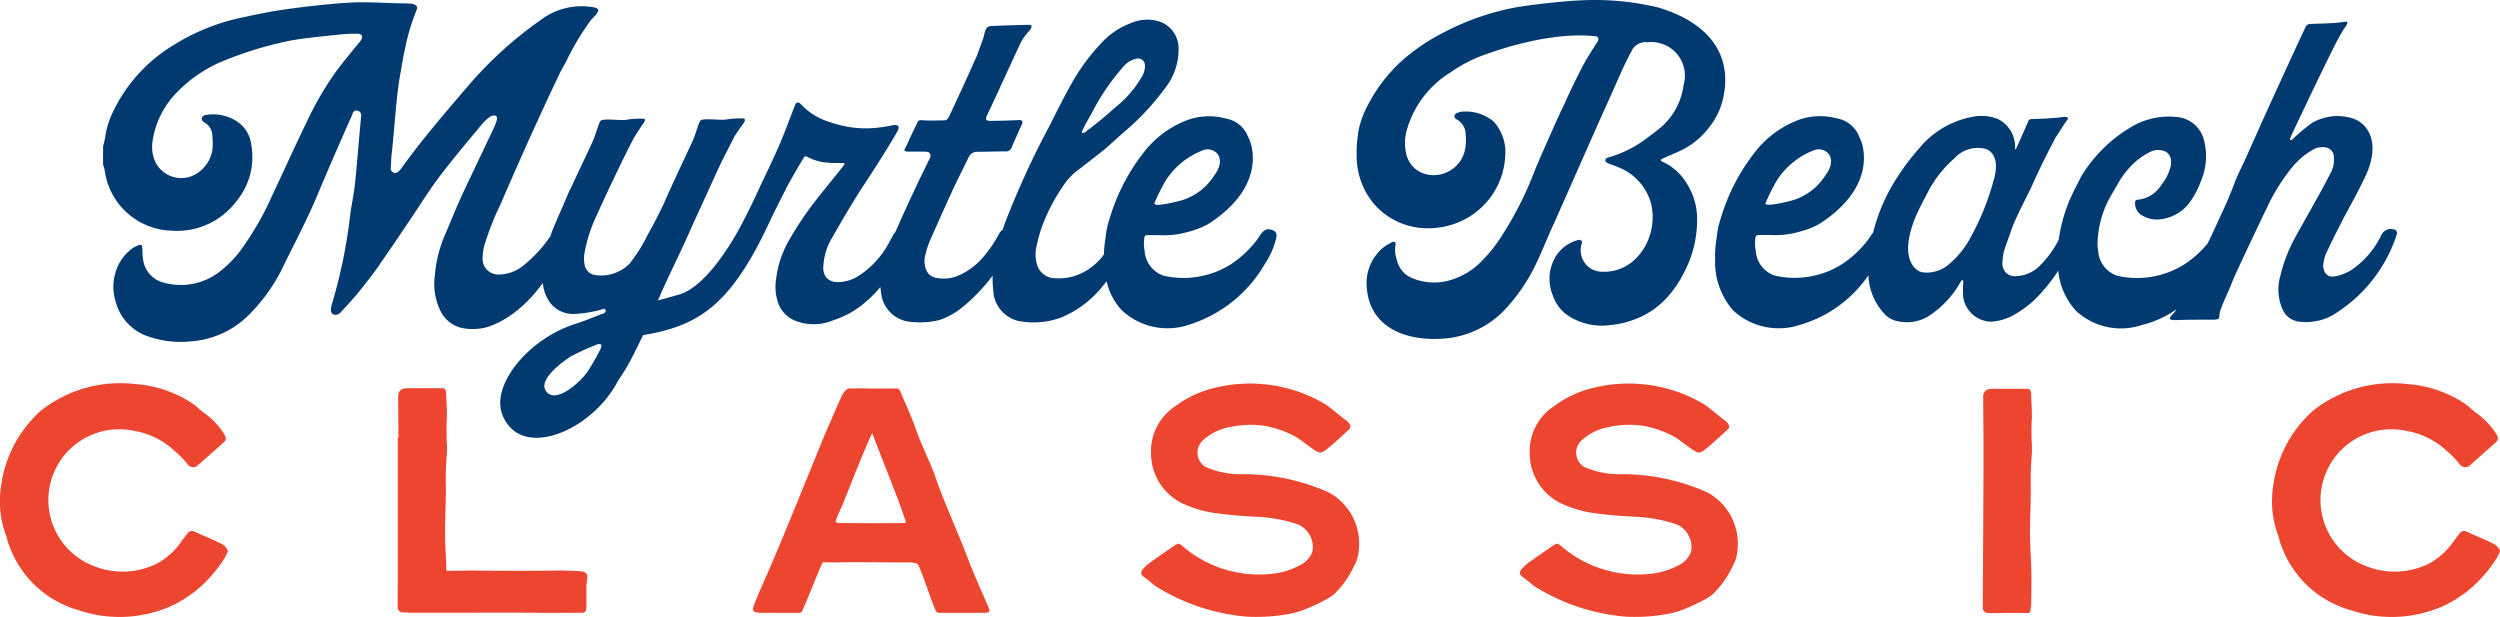 <svg xmlns="http://www.w3.org/2000/svg" id="SMBC_Logo" width="154.8" height="38.2" viewBox="0 0 154.8 38.2"><g id="Group_7" data-name="Group 7" transform="translate(0 23.76)"><path id="Path_3" data-name="Path 3" d="M14.109,193.714a2.6,2.6,0,0,1-.207.437,8.385,8.385,0,0,1-1.891,2.108,10.563,10.563,0,0,1-1.105.709,7.871,7.871,0,0,1-6.045.4,6.4,6.4,0,0,1-4.45-4.5c-.014-.052-.04-.136-.06-.185a6.082,6.082,0,0,1-.286-3,7.583,7.583,0,0,1,2.46-4.661,7.928,7.928,0,0,1,5.851-1.652,7.37,7.37,0,0,1,3.5,1.174c.285.182.493.416.758.608a4.658,4.658,0,0,1,1.223,1.28c.178.278.171.4-.072.607-.4.353-1.121,1-1.561,1.38a.412.412,0,0,1-.6-.07,5.321,5.321,0,0,0-.781-.809,4.855,4.855,0,0,0-2.617-1.286,4.379,4.379,0,0,0-2.511,8.348,4.806,4.806,0,0,0,4.013-.12,4.493,4.493,0,0,0,1.564-1.454c.108-.141.216-.283.326-.421a.33.33,0,0,1,.431-.1c.563.261,1.067.459,1.625.733a.905.905,0,0,1,.438.462" transform="translate(0.001 -183.348)" fill="#ec4630"></path><path id="Path_4" data-name="Path 4" d="M79.294,197.647c-.138,0-.275,0-.412,0-.617.01-2,0-2.285,0-.216,0-.217-.08-.306-.282-.292-.669-.7-2-1.01-2.661a.509.509,0,0,0-.08-.1,1.679,1.679,0,0,0-.657-.077c-.286.007-3.947-.032-4.327,0-.151.013-.7-.028-.867,0-.376.807-.89,2.184-1.27,3.012a.19.19,0,0,1-.168.109c-.308,0-1.076,0-1.4,0-.366-.005-.712.008-1.078-.007-.4-.018-.468-.118-.319-.512.247-.647.481-1.166.764-1.8.831-1.862,3.074-7.425,3.432-8.3.218-.533,1.186-2.751,1.241-2.853.086-.159.247-.4.439-.422.153-.015.294.012.447,0a5.673,5.673,0,0,1,.634,0v.006c.374,0,.9,0,1.02,0,.343-.013.625,0,.941,0a1.341,1.341,0,0,1,.116.153c.333.8.706,1.581.988,2.4.311.911.887,2.035,1.2,2.943.6,1.726,1.294,3.167,1.946,4.874.332.866.675,1.671,1.051,2.514.1.228.218.514.322.741s-.1.269-.365.267m-4.79-5.64c-.51-1.577-1.473-3.861-2.076-5.484-.33.581-1.592,3.81-1.771,4.258s-.206.4-.49,1.147a.116.116,0,0,0,.106.145c.224.021,3.934.027,4.057.007l.116,0a.059.059,0,0,0,.059-.076" transform="translate(-18.412 -183.461)" fill="#ec4630"></path><path id="Path_5" data-name="Path 5" d="M100.882,193.244a1.5,1.5,0,0,1,.2.13,7.26,7.26,0,0,0,5.936,1.7,4.787,4.787,0,0,0,1.506-.555,1.547,1.547,0,0,0,.632-.741,1.523,1.523,0,0,0-.842-1.695,8.875,8.875,0,0,0-2.465-.485c-.841-.039-1.688-.1-2.526-.212a7.2,7.2,0,0,1-2.232-.634,3.448,3.448,0,0,1-1.919-3.048,3.336,3.336,0,0,1,1.516-2.968,6.561,6.561,0,0,1,2.463-1.136,9.12,9.12,0,0,1,6.867,1.057c.444.314.778.634,1.219.953a.733.733,0,0,1,.272.33.18.18,0,0,1-.018.169.469.469,0,0,1-.089.108c-.149.124-.919.862-1.352,1.192-.342.261-.425.27-.774.04s-.763-.575-1.128-.8a6.42,6.42,0,0,0-1.9-.682,5.888,5.888,0,0,0-2.129.06,3.355,3.355,0,0,0-1.761.856,1.036,1.036,0,0,0,.169,1.612,5.3,5.3,0,0,0,2.209.46,13.022,13.022,0,0,1,5.428,1.123,3.605,3.605,0,0,1,1.873,3.579,2.26,2.26,0,0,1-.3.994,5.8,5.8,0,0,1-1.226,1.731,2.563,2.563,0,0,1-.419.285,10.662,10.662,0,0,1-1.748.788,4.379,4.379,0,0,1-.485.123,11.05,11.05,0,0,1-2.722.2,12.6,12.6,0,0,1-5.588-1.832c-.219-.124-.551-.45-.761-.589-.29-.191-.3-.349-.041-.609a2.687,2.687,0,0,1,.348-.31c.523-.371,1.049-.736,1.576-1.1a1.147,1.147,0,0,1,.217-.087" transform="translate(-27.9 -183.353)" fill="#ec4630"></path><path id="Path_6" data-name="Path 6" d="M133.59,193.244a1.494,1.494,0,0,1,.2.13,7.26,7.26,0,0,0,5.936,1.7,4.8,4.8,0,0,0,1.506-.555,1.549,1.549,0,0,0,.632-.741,1.523,1.523,0,0,0-.842-1.695,8.876,8.876,0,0,0-2.465-.485c-.841-.039-1.688-.1-2.526-.212a7.2,7.2,0,0,1-2.232-.634,3.448,3.448,0,0,1-1.919-3.048,3.336,3.336,0,0,1,1.516-2.968,6.561,6.561,0,0,1,2.463-1.136,9.12,9.12,0,0,1,6.867,1.057c.445.314.778.634,1.219.953a.733.733,0,0,1,.272.33.18.18,0,0,1-.018.169.469.469,0,0,1-.089.108c-.149.124-.919.862-1.352,1.192-.342.261-.425.27-.774.04s-.764-.575-1.128-.8a6.42,6.42,0,0,0-1.9-.682,5.888,5.888,0,0,0-2.129.06,3.355,3.355,0,0,0-1.761.856,1.036,1.036,0,0,0,.169,1.612,5.3,5.3,0,0,0,2.209.46,13.022,13.022,0,0,1,5.428,1.123,3.606,3.606,0,0,1,1.873,3.579,2.26,2.26,0,0,1-.3.994,5.8,5.8,0,0,1-1.226,1.731,2.59,2.59,0,0,1-.418.285,10.7,10.7,0,0,1-1.749.788,4.375,4.375,0,0,1-.485.123,11.049,11.049,0,0,1-2.722.2,12.6,12.6,0,0,1-5.588-1.832c-.219-.124-.551-.45-.761-.589-.29-.191-.3-.349-.041-.609a2.684,2.684,0,0,1,.348-.31c.523-.371,1.049-.736,1.576-1.1a1.149,1.149,0,0,1,.217-.087" transform="translate(-37.16 -183.353)" fill="#ec4630"></path><path id="Path_7" data-name="Path 7" d="M174.043,183.785c.114,0,.2.162.2.215.019.587.077,1.247.041,1.8-.024.381-.009.766-.007,1.149a7.546,7.546,0,0,1,.016.863,18.885,18.885,0,0,0-.065,2.131c0,1.077-.062,2.04-.045,3.117.011.652.066,1.3.077,1.956.013.691,0,1.384-.007,2.077a1.056,1.056,0,0,1-.014.172c-.037.2,0,.421-.206.411-.6-.029-1.7,0-2.313,0-.057,0-.115,0-.172-.011a.305.305,0,0,1-.293-.3c0-.057,0-.115,0-.174,0-1.23.049-7.677.044-9.579,0-.942-.011-1.884-.018-2.827,0-.173-.005-.346,0-.519a.435.435,0,0,1,.412-.465,1.919,1.919,0,0,1,.287-.013c.462,0,1.135,0,1.6,0,.115,0,.37,0,.465,0" transform="translate(-48.48 -183.472)" fill="#ec4630"></path><path id="Path_8" data-name="Path 8" d="M210.356,193.714a2.6,2.6,0,0,1-.207.437,8.385,8.385,0,0,1-1.891,2.108,10.562,10.562,0,0,1-1.106.709,7.871,7.871,0,0,1-6.045.4,6.4,6.4,0,0,1-4.45-4.5c-.014-.052-.04-.136-.059-.185a6.081,6.081,0,0,1-.286-3,7.585,7.585,0,0,1,2.46-4.661,7.93,7.93,0,0,1,5.851-1.652,7.371,7.371,0,0,1,3.5,1.174c.285.182.492.416.758.608a4.658,4.658,0,0,1,1.223,1.28c.178.278.171.4-.072.607-.405.353-1.121,1-1.561,1.38a.412.412,0,0,1-.6-.07,5.325,5.325,0,0,0-.781-.809,4.855,4.855,0,0,0-2.617-1.286,4.379,4.379,0,0,0-2.511,8.348,4.806,4.806,0,0,0,4.012-.12,4.493,4.493,0,0,0,1.564-1.454c.108-.141.216-.283.326-.421a.33.33,0,0,1,.431-.1c.564.261,1.067.459,1.625.733a.906.906,0,0,1,.438.462" transform="translate(-55.556 -183.348)" fill="#ec4630"></path><path id="Path_9" data-name="Path 9" d="M45.91,195.125a.684.684,0,0,0-.166-.047c-.343-.036-.878-.041-1.223-.06-1.936.05-5.26.009-5.5.006-.405,0-1.29.019-1.657.019,0-.027,0-.055,0-.082-.011-.653-.066-1.3-.077-1.957-.017-1.077.048-2.04.045-3.116a19.079,19.079,0,0,1,.065-2.132,7.385,7.385,0,0,0-.016-.862c0-.384-.018-.768.007-1.15.035-.547-.023-1.207-.042-1.794,0-.054-.084-.215-.2-.215l-.465,0c-.462,0-1.135,0-1.6,0a1.918,1.918,0,0,0-.287.013.433.433,0,0,0-.412.465c-.007.172,0,.346,0,.519q.008,1.053.014,2.106c-.013-.037-.032-.072-.042-.109q0,2.664,0,5.327c0,1.124,0,2.34,0,3.516,0,.716-.006,1.283-.006,1.566,0,.058,0,.115,0,.173a.305.305,0,0,0,.293.3c.057.008.115.008.173.011h.108a.617.617,0,0,0,.082.017c1.776,0,7.095-.009,7.922,0,.9.016,1.809,0,2.713,0a.813.813,0,0,0,.173-.005.22.22,0,0,0,.2-.179,3.273,3.273,0,0,0,.025-.4c0-.346-.006-.693,0-1.039.005-.191.039-.383.055-.573a.281.281,0,0,0-.191-.318" transform="translate(-9.724 -183.457)" fill="#ec4630"></path></g><g id="Group_8" data-name="Group 8" transform="translate(6.383)"><path id="Path_14" data-name="Path 14" d="M81.188,164.466c-.278-.05-.4.05-.607.3a4.34,4.34,0,0,1-.505.68,6.39,6.39,0,0,1-1.39,1.209,5.508,5.508,0,0,1-4.094.68,1.726,1.726,0,0,1-1.137-1.184,1.233,1.233,0,0,1-.051-.3,2.829,2.829,0,0,1-.05-.429,2.741,2.741,0,0,1,.025-.453.167.167,0,0,1,.177-.151h.784a5.17,5.17,0,0,0,1.744-.2,5.28,5.28,0,0,0,1.238-.479c3.463-2.217,2.856-4.735,2.477-5.415a1.808,1.808,0,0,0-1.415-1.134,3.918,3.918,0,0,0-2.4.126,6.184,6.184,0,0,0-2.729,2.091,11.955,11.955,0,0,0-1.112,1.738,12.346,12.346,0,0,0-.936,2.318,4.955,4.955,0,0,0-.227,1.108,6.147,6.147,0,0,0-.1,1.033,3.507,3.507,0,0,1-1.27,1.108,3.182,3.182,0,0,1-1.718.378,1.182,1.182,0,0,1-1.163-.856,2.276,2.276,0,0,1-.051-1.008,9.855,9.855,0,0,1,.3-1.159,11.3,11.3,0,0,1,1.34-2.645,3.864,3.864,0,0,1,1.086-1.133c.506-.4,1.012-.781,1.517-1.184.4-.353.783-.705,1.187-1.058a15.911,15.911,0,0,0,2.528-2.695,3.875,3.875,0,0,0,.859-2.594,1.76,1.76,0,0,0-1.036-1.512,2.453,2.453,0,0,0-1.794,0,4.781,4.781,0,0,0-2.047,1.386,12.342,12.342,0,0,0-1.744,2.393c-.48.857-.91,1.713-1.339,2.569a54.639,54.639,0,0,0-2.679,5.793c-.093.232-.174.465-.252.7a.757.757,0,0,0-.255.311,7.591,7.591,0,0,1-1.112,1.561,4.215,4.215,0,0,1-1.415.983,2.27,2.27,0,0,1-1.288.125.784.784,0,0,1-.657-.479,1.455,1.455,0,0,1-.051-.982,5.663,5.663,0,0,1,.278-.856c.43-.958.86-1.94,1.314-2.922.329-.731.708-1.461,1.062-2.192a.573.573,0,0,1,.505-.378c.607,0,1.188-.025,1.794-.025a.358.358,0,0,0,.379-.227c.152-.378.329-.756.505-1.159.051-.1.1-.227.152-.328a.155.155,0,0,0-.152-.227c-.581.025-1.187.05-1.794.05-.3,0-.354-.075-.228-.353.127-.252.253-.528.379-.806.556-1.184,1.087-2.368,1.642-3.552a3.258,3.258,0,0,1,.632-.907.474.474,0,0,0,.1-.252c-.025-.076-.152-.076-.177-.076-.177,0-1.921.05-2.3.076-.4,0-.4.352-.505.73-.126.353-.379,1.033-.4,1.109-.076.151-.151.327-.227.5-.48,1.083-.986,2.166-1.491,3.25-.076.151-.152.252-.328.252-.4,0-.784.025-1.188,0-.379-.025-.379-.05-.531.3-.2.4-.379.781-.556,1.184-.05.1-.1.176-.151.3,0,0-.076.126.075.126a.324.324,0,0,0,.152.025h.986c.353,0,.455.126.328.453a.539.539,0,0,1-.076.126c-.252.554-.531,1.083-.784,1.637-.437.918-.853,1.838-1.267,2.775a.792.792,0,0,0-.1.122c-.1.2-.227.4-.328.6a5.52,5.52,0,0,1-1.744,1.914,2.439,2.439,0,0,1-1.441.453.884.884,0,0,1-.708-.352,1.07,1.07,0,0,1-.126-.68,3.618,3.618,0,0,1,.48-1.612c.455-.807.91-1.587,1.389-2.368.455-.756.961-1.487,1.441-2.242.4-.629.809-1.285,1.188-1.939.025-.051.076-.126.1-.176.227-.454-.278-.353-.278-.353a8.308,8.308,0,0,1-1.566.2,6.63,6.63,0,0,1-2.326-.378,4.01,4.01,0,0,1-1.794-1.083c-.227-.252-.328-.1-.379-.025a.092.092,0,0,1-.025.075q-.189.491-.379.983c-.48,1.31-1.061,2.544-1.668,3.8-.4.882-.834,1.789-1.289,2.645-.3.579-2.038,3.752-3.829,4.273-.477.139-.91.258-1.31.364.209-.487.382-.885.412-.934.4-.882.91-1.915,1.314-2.8.3-.68.607-1.361.91-2.015.177-.378.986-2.166,1.213-2.645.278-.579.581-1.133.859-1.713,0,0,.354-.554.48-.705.1-.151.3-.378.126-.453a5.429,5.429,0,0,0-1.162.075c-.48.025-1.365-.1-1.516.05-.127.126-.278.807-.531,1.361-.48,1.007-1.668,3.577-1.693,3.678-.329.705-.682,1.385-1.062,2.065a9.853,9.853,0,0,1-1.112,1.764,2.49,2.49,0,0,1-2.149.7.777.777,0,0,1-.632-.629A2.068,2.068,0,0,1,38.7,166a9.186,9.186,0,0,1,.784-2.443c.177-.4.353-.781.531-1.159.3-.655.606-1.285.91-1.915.278-.579.556-1.133.86-1.713,0,0,.353-.554.455-.705s.328-.378.152-.453a5.364,5.364,0,0,0-1.163.075c-.505.025-1.365-.1-1.516.05-.126.126-.278.807-.531,1.361-.429.932-.91,1.914-1.34,2.872h-.025c-.05.151-.809,1.863-1.087,2.544-.047.128-.092.257-.136.386a8.49,8.49,0,0,1-1.736,1.857,2.437,2.437,0,0,1-1.44.5.974.974,0,0,1-1.012-1.083,3.176,3.176,0,0,1,.1-.7,16.943,16.943,0,0,1,.986-2.52c.632-1.46,1.264-2.9,1.921-4.357.581-1.26,1.162-2.544,1.769-3.8.126-.277.3-.529.429-.806a16,16,0,0,1,1.466-2.443c.1-.151.278-.277.379-.428.177-.2.126-.353-.127-.4a4.4,4.4,0,0,0-.809-.075,4.191,4.191,0,0,0-2.527.857,24.15,24.15,0,0,0-4.448,4.03c-1.441,1.687-2.906,3.375-4.2,5.188a1.143,1.143,0,0,1-.177.177.265.265,0,0,1-.328.024.254.254,0,0,1-.126-.252c.025-.277.025-.554.05-.806.177-1.562.253-3.124.48-4.66.127-.68.227-1.386.379-2.04a12.841,12.841,0,0,1,.657-2.192c.126-.3.075-.4-.253-.479a6.666,6.666,0,0,0-.708-.025c-1.036-.025-2.073-.1-3.083-.05-1.314.075-2.6.227-3.892.4-.91.125-1.794.3-2.7.5a12.921,12.921,0,0,0-4.423,1.763,9.713,9.713,0,0,0-3.766,4.232,5.443,5.443,0,0,0-.4,1.285c-.025.252-.1.5-.152.756v1.108a1.827,1.827,0,0,1,.1.353,4.307,4.307,0,0,0,4.119,3.728,4.609,4.609,0,0,0,4.069-1.864,4.289,4.289,0,0,0,.885-3.476,2,2,0,0,0-.86-1.41,2.726,2.726,0,0,0-1.87-.428c-.152.024-.3.05-.329.226-.025.151.1.2.2.277a.962.962,0,0,1,.455.806,4.885,4.885,0,0,1,0,.857,2.112,2.112,0,0,1-.91,1.436,1.784,1.784,0,0,1-2.729-.957,2.338,2.338,0,0,1-.051-1.108,5.42,5.42,0,0,1,1.491-2.922,8.526,8.526,0,0,1,2.679-1.864,23.13,23.13,0,0,1,4.068-1.285c1.087-.227,2.174-.3,3.286-.428a8.692,8.692,0,0,1,1.162-.051c.253,0,.354.176.2.4a1.441,1.441,0,0,1-.177.227c-.455.554-.935,1.133-1.365,1.713a19.49,19.49,0,0,0-1.744,2.972c-.758,1.562-1.466,3.124-2.2,4.686a18.813,18.813,0,0,1-1.9,3.325,6.8,6.8,0,0,1-1.466,1.485,3.918,3.918,0,0,1-3.336.605,1.7,1.7,0,0,1-1.289-1.361,3.7,3.7,0,0,1-.05-.73c-.025-.076-.025-.2-.051-.227-.05-.05-.176-.025-.252.026a1.655,1.655,0,0,0-.3.151,2.79,2.79,0,0,0-1.087,1.587,3.037,3.037,0,0,0,.025,1.713,3.111,3.111,0,0,0,2.174,2.217,6.093,6.093,0,0,0,2.527.252A5.627,5.627,0,0,0,18.1,169.58a10.665,10.665,0,0,0,1.82-2.544c.733-1.511,1.516-2.972,2.174-4.509.682-1.637,1.39-3.249,2.1-4.861a2.2,2.2,0,0,0,.176-.428.24.24,0,0,1,.278-.126.268.268,0,0,1,.228.227c.025.05,0,.126,0,.176q-.076.831-.152,1.662c-.076.907-.151,1.814-.253,2.721-.075.529-.176,1.033-.252,1.537a32.15,32.15,0,0,1-1.112,5.541,2.1,2.1,0,0,0-.1.428c-.025.3.227.429.48.3a.555.555,0,0,0,.126-.1c.353-.4.708-.756,1.036-1.159.505-.629,1.011-1.259,1.466-1.939.708-1.008,1.39-2.04,2.073-3.048.531-.806,1.061-1.637,1.642-2.392.809-1.058,1.642-2.04,2.477-3.048a2.539,2.539,0,0,1,.455-.453.6.6,0,0,1,.278-.151c.2-.026.277.05.252.252a3.689,3.689,0,0,1-.176.479L31.143,162.3c-.354.781-.682,1.587-1.011,2.368a7.872,7.872,0,0,0-.682,2.62,3.824,3.824,0,0,0,.379,2.293,1.968,1.968,0,0,0,1.263.982,3.4,3.4,0,0,0,1.592-.05,5.521,5.521,0,0,0,1.491-.756,7.781,7.781,0,0,0,1.491-1.386c.16-.191.316-.386.47-.583A2.39,2.39,0,0,0,36.579,169a1.8,1.8,0,0,0,1.465.7,7.407,7.407,0,0,0,1.643-.252c.1-.025.278-.151.328.025.051.151-.126.2-.227.227-.581.227-1.138.454-1.693.63a7.864,7.864,0,0,0-2.982,1.813s-2.653,2.419-1.162,4.384c1.465,1.989,5.357.176,6.824-2.671.176-.252.328-.5.505-.781.391-.667.721-1.374,1.064-2.068,3.387-.561,5.394-1.8,7.791-6.932.371-.794.657-1.333,1.019-2.06.351-.7,1.074-1.893,1.074-1.893.126-.227.151-.227.379-.1a3.124,3.124,0,0,0,.941.286c1.1.133,1.449-.1,1.177.247-.581.73-.935,1.159-1.516,1.889a20.743,20.743,0,0,0-1.819,2.67,6.253,6.253,0,0,0-.809,2.394,3.049,3.049,0,0,0,.076,1.36,1.844,1.844,0,0,0,1.061,1.234,3.119,3.119,0,0,0,2.426-.024A5.522,5.522,0,0,0,56.065,169a7.464,7.464,0,0,0,.974-.971,3.865,3.865,0,0,0,.064.517,1.984,1.984,0,0,0,1.769,1.637,5.162,5.162,0,0,0,1.794-.1,4.552,4.552,0,0,0,1.516-.857,11.08,11.08,0,0,0,1.8-1.9,6.87,6.87,0,0,0,.041.891,2.022,2.022,0,0,0,1.87,1.964,4.9,4.9,0,0,0,2.375-.277,6.429,6.429,0,0,0,2.073-1.41,9.144,9.144,0,0,0,.7-.822,3.885,3.885,0,0,0,.942,1.8,4.14,4.14,0,0,0,4.119.907,8.278,8.278,0,0,0,4.751-3.8,4.757,4.757,0,0,0,.632-1.36c.126-.428.151-.629-.3-.756m-7.178-1.637a12.34,12.34,0,0,1,.708-1.411,4.757,4.757,0,0,1,2.325-1.864c.657-.227,1.516.454.657,1.587a3.648,3.648,0,0,1-2.35,1.612c-.2.05-1.466.353-1.34.075m-4.473-4.458a5.864,5.864,0,0,1,.277-.554l.3-.529a13.7,13.7,0,0,1,1.946-2.872,1.475,1.475,0,0,1,.86-.529.434.434,0,0,1,.5.429,1.288,1.288,0,0,1-.2.705,6.679,6.679,0,0,1-1.365,1.663c-.429.353-.834.731-1.264,1.083-.252.2-.505.4-.758.579-.177.2-.4.2-.3.025M39.713,171.847a13.794,13.794,0,0,1-.834,1.461c-.607.806-2.022,1.964-2.553,1.159-.556-.781,1.415-2.065,1.541-2.141a16.844,16.844,0,0,1,1.668-.756s.152-.024.2.026c.051.075,0,.2-.025.252" transform="translate(-8.903 -150.259)" fill="#003a70"></path><path id="Path_15" data-name="Path 15" d="M135.8,150.659a16.77,16.77,0,0,0-3.892-.453c-.733,0-1.491.05-2.249.125-.809.076-1.642.176-2.452.3a15.781,15.781,0,0,0-4.6,1.562,12.557,12.557,0,0,0-2.2,1.41,9.53,9.53,0,0,0-2.426,2.9,6.347,6.347,0,0,0-.657,1.612,8.467,8.467,0,0,0-.152,1.763,4.625,4.625,0,0,0,1.113,3,4.4,4.4,0,0,0,3.311,1.462,4.836,4.836,0,0,0,2.123-.479,4.678,4.678,0,0,0,2.653-3.98,2.819,2.819,0,0,0-.733-2.166,2.714,2.714,0,0,0-2.073-.579c-.05.025-.151.051-.2.075-.2.126-.177.3.025.4a1.067,1.067,0,0,1,.531.932,3.087,3.087,0,0,1,0,.68,1.991,1.991,0,0,1-2.376,1.789,1.659,1.659,0,0,1-1.263-1.134,2.882,2.882,0,0,1-.026-1.536,6.137,6.137,0,0,1,2.729-3.653,8.684,8.684,0,0,1,2.149-1.108c4.3-1.536,6.621-1.133,6.8-1.133s.253.126.177.3c0,.026-.025.051-.05.076-.3.478-.632.982-.885,1.461s-.48.957-.708,1.411c-.126.3-.278.579-.4.881-.253.529-.505,1.058-.733,1.587-.379.857-.758,1.688-1.113,2.544a21.393,21.393,0,0,1-1.971,3.954,9.179,9.179,0,0,1-1.289,1.663,4.452,4.452,0,0,1-2.022,1.235,3.508,3.508,0,0,1-2.249-.1,1.6,1.6,0,0,1-1.037-1.184,1.86,1.86,0,0,1-.076-.907c.026-.176-.05-.227-.2-.176a1.051,1.051,0,0,0-.176.1,2.326,2.326,0,0,0-.809.68,2.836,2.836,0,0,0-.606,1.739c.025,2.645,2.2,3.552,4.448,3.476A5.818,5.818,0,0,0,126.6,169.1a11.232,11.232,0,0,0,1.794-2.8c.354-.756.657-1.536,1.011-2.292.986-2.217,1.971-4.458,2.957-6.676.429-.932.834-1.864,1.263-2.821.177-.378.354-.756.556-1.108a.937.937,0,0,1,.986-.579,2.08,2.08,0,0,1,2.249,2.645,4.168,4.168,0,0,1-1.263,2.494c-.3.277-.657.529-.986.781a7.177,7.177,0,0,1-2.4,1.209c-.1.026-.2.076-.2.2.025.126.126.126.2.176.278.1.556.2.834.328a3.4,3.4,0,0,1,1.794,2.116,3.681,3.681,0,0,1-.1,2.091,3.415,3.415,0,0,1-1.011,1.512,2.727,2.727,0,0,1-1.9.655,1.325,1.325,0,0,1-1.264-1.764c.026-.025,0-.125-.025-.151a.209.209,0,0,0-.2-.051,2.4,2.4,0,0,0-1.289.857,2.685,2.685,0,0,0-.3,2.544,2.513,2.513,0,0,0,.885,1.235,3.856,3.856,0,0,0,2.729.629,5.518,5.518,0,0,0,1.542-.378,5.01,5.01,0,0,0,1.82-1.209,6.739,6.739,0,0,0,1.188-1.713,6.915,6.915,0,0,0,.783-3.149,4.053,4.053,0,0,0-.581-2.217,3.5,3.5,0,0,0-1.087-1.184,4.228,4.228,0,0,0-.455-.252c-.05-.025-.3-.1.1-.252.43-.2.86-.353,1.264-.579a4.859,4.859,0,0,0,1.566-1.386,4.334,4.334,0,0,0,.86-2.015c.152-.856.531-3.954-4.119-5.34" transform="translate(-39.552 -150.206)" fill="#003a70"></path><path id="Path_16" data-name="Path 16" d="M190.158,164.943a.637.637,0,0,0-.733.277.756.756,0,0,0-.1.2,5.536,5.536,0,0,1-1.693,1.965,2.819,2.819,0,0,1-1.061.453c-.455.1-.733-.125-.784-.6a2.161,2.161,0,0,1,.253-.958c.328-.73.708-1.435,1.061-2.141.455-.831.91-1.663,1.314-2.519.961-2.09.126-3.3-.885-3.577a3.144,3.144,0,0,0-2.426.3,11.586,11.586,0,0,0-1.263,1.057c-.051.025-.1.025-.1-.05a.882.882,0,0,1,.1-.277c.277-.605.556-1.184.834-1.764.556-1.184,1.137-2.368,1.718-3.552.2-.4.4-.781.632-1.159.05-.1.3-.378.252-.478-.025-.076-.227-.025-.252-.025-.43.1-1.769.1-2.022.125a.326.326,0,0,0-.328.227c-.531,1.133-1.062,2.292-1.592,3.451-.733,1.587-1.44,3.174-2.148,4.76-.228.479-.455.932-.632,1.386-.379,1.058-.884,2.065-1.339,3.073-.109.239-.226.472-.341.708-.029.033-.055.065-.089.1a6.41,6.41,0,0,1-1.39,1.209,5.5,5.5,0,0,1-4.094.68,1.728,1.728,0,0,1-1.137-1.184,1.269,1.269,0,0,1-.05-.3,2.735,2.735,0,0,1-.051-.428,6.211,6.211,0,0,1,.758-2.922c.151-.252.3-.529.455-.781a5.349,5.349,0,0,1,.961-1.285,4.194,4.194,0,0,1,1.162-.806,1.068,1.068,0,0,1,.683-.05.644.644,0,0,1,.531.6.951.951,0,0,1-.025.378,2.786,2.786,0,0,1-.581,1.159,1.914,1.914,0,0,1-1.44.908c-.151,0-.177.075-.177.2a.859.859,0,0,0,.329.705,1.773,1.773,0,0,0,1.288.3,2.657,2.657,0,0,0,1.643-.882,5.164,5.164,0,0,0,.809-1.461,3.9,3.9,0,0,0,.176-2.62,1.886,1.886,0,0,0-1.617-1.36,4.646,4.646,0,0,0-2.476.4,8.831,8.831,0,0,0-2.957,2.494,8.556,8.556,0,0,0-.531.781c-.278.554-.581,1.108-.809,1.688a9.912,9.912,0,0,0-.586,2.245,6.377,6.377,0,0,1-1.184,1.609,2.154,2.154,0,0,1-1.415.63.766.766,0,0,1-.885-.806,3.72,3.72,0,0,1,.1-.756c.177-.528.354-1.007.531-1.51.227-.605,1.061-2.217,1.187-2.494.455-1.033.961-2.04,1.491-3.048.026,0,.556-.882.708-1.059.127-.176-.075-.226-.455-.151-.354.05-1.541.1-1.744.1-.176,0-.2.1-.2.1-.253.579-.506,1.159-.784,1.764-.025.025-.051,0-.051-.026a1.92,1.92,0,0,0-1.061-1.839,2.816,2.816,0,0,0-1.643-.125,5.593,5.593,0,0,0-3.235,1.939,14.708,14.708,0,0,0-1.794,2.519,11.465,11.465,0,0,0-1.06,2.708c-.026.029-.05.054-.078.088a4.334,4.334,0,0,1-.505.68,6.378,6.378,0,0,1-1.39,1.209,5.5,5.5,0,0,1-4.094.68,1.727,1.727,0,0,1-1.138-1.184,1.272,1.272,0,0,1-.05-.3,2.552,2.552,0,0,1-.026-.882.168.168,0,0,1,.177-.151h.784a5.187,5.187,0,0,0,1.744-.2,5.246,5.246,0,0,0,1.238-.48c3.462-2.216,2.855-4.735,2.476-5.415a1.807,1.807,0,0,0-1.414-1.133,3.912,3.912,0,0,0-2.4.126,6.178,6.178,0,0,0-2.73,2.09,12.066,12.066,0,0,0-1.112,1.738,12.318,12.318,0,0,0-.935,2.317,4.97,4.97,0,0,0-.227,1.108,6.411,6.411,0,0,0-.1,1.184v.528a4.564,4.564,0,0,0,1.112,2.8,4.14,4.14,0,0,0,4.119.906,7.742,7.742,0,0,0,4.262-3.075,3.694,3.694,0,0,0,1.071,2.471,1.573,1.573,0,0,0,.91.4,2.535,2.535,0,0,0,1.972-.5,5.938,5.938,0,0,0,1.769-1.99c.025-.025.05-.1.126-.075.025,0,.025.1.025.125a6.076,6.076,0,0,0,0,.958,1.8,1.8,0,0,0,1.693,1.485,3.246,3.246,0,0,0,1.314-.352,6.336,6.336,0,0,0,1.946-1.587,9.434,9.434,0,0,0,.927-1.219,4.311,4.311,0,0,0,1.07,2.453,4.081,4.081,0,0,0,4.119.906,6.355,6.355,0,0,0,2.12-.96,1.556,1.556,0,0,1-.3.381c-.151.151-.2.3.329.277.556-.025,1.693-.025,1.87-.025h.228s.429.025.505-.075c.05-.051.025-.151.05-.3v-.025c0-.026,0-.026.025-.051a.221.221,0,0,1,.026-.125c.176-.529.429-1.008.632-1.512.278-.73.632-1.41.935-2.09.505-1.058.986-2.09,1.491-3.124a11.922,11.922,0,0,1,1.289-2.015,4.624,4.624,0,0,1,1.339-1.184,1.108,1.108,0,0,1,.682-.176.611.611,0,0,1,.657.6,1.819,1.819,0,0,1-.152.907c-.177.328-.353.68-.531,1.007-.581,1.058-1.188,2.116-1.769,3.174a9.461,9.461,0,0,0-.859,2.267,3.044,3.044,0,0,0,.126,2.065,1.282,1.282,0,0,0,1.036.781,3.226,3.226,0,0,0,.986-.025,3.075,3.075,0,0,0,1.087-.378,9.084,9.084,0,0,0,3.715-4.307c.1-.252.177-.428.252-.68a.239.239,0,0,0-.176-.328m-38.9-1.637a12.169,12.169,0,0,1,.708-1.411,4.753,4.753,0,0,1,2.325-1.864c.657-.227,1.516.453.657,1.586a3.645,3.645,0,0,1-2.351,1.612c-.2.05-1.466.353-1.339.076m14.128-1.436a15.693,15.693,0,0,1-1.44,3.577,5.482,5.482,0,0,1-1.466,1.764,2.078,2.078,0,0,1-1.466.4c-.4-.025-1.592-.756-.454-3.476.253-.579.556-1.133.834-1.663a7.043,7.043,0,0,1,1.542-1.914,1.953,1.953,0,0,1,2-.579c.835.4.556,1.511.455,1.889" transform="translate(-48.317 -150.736)" fill="#003a70"></path></g></svg>